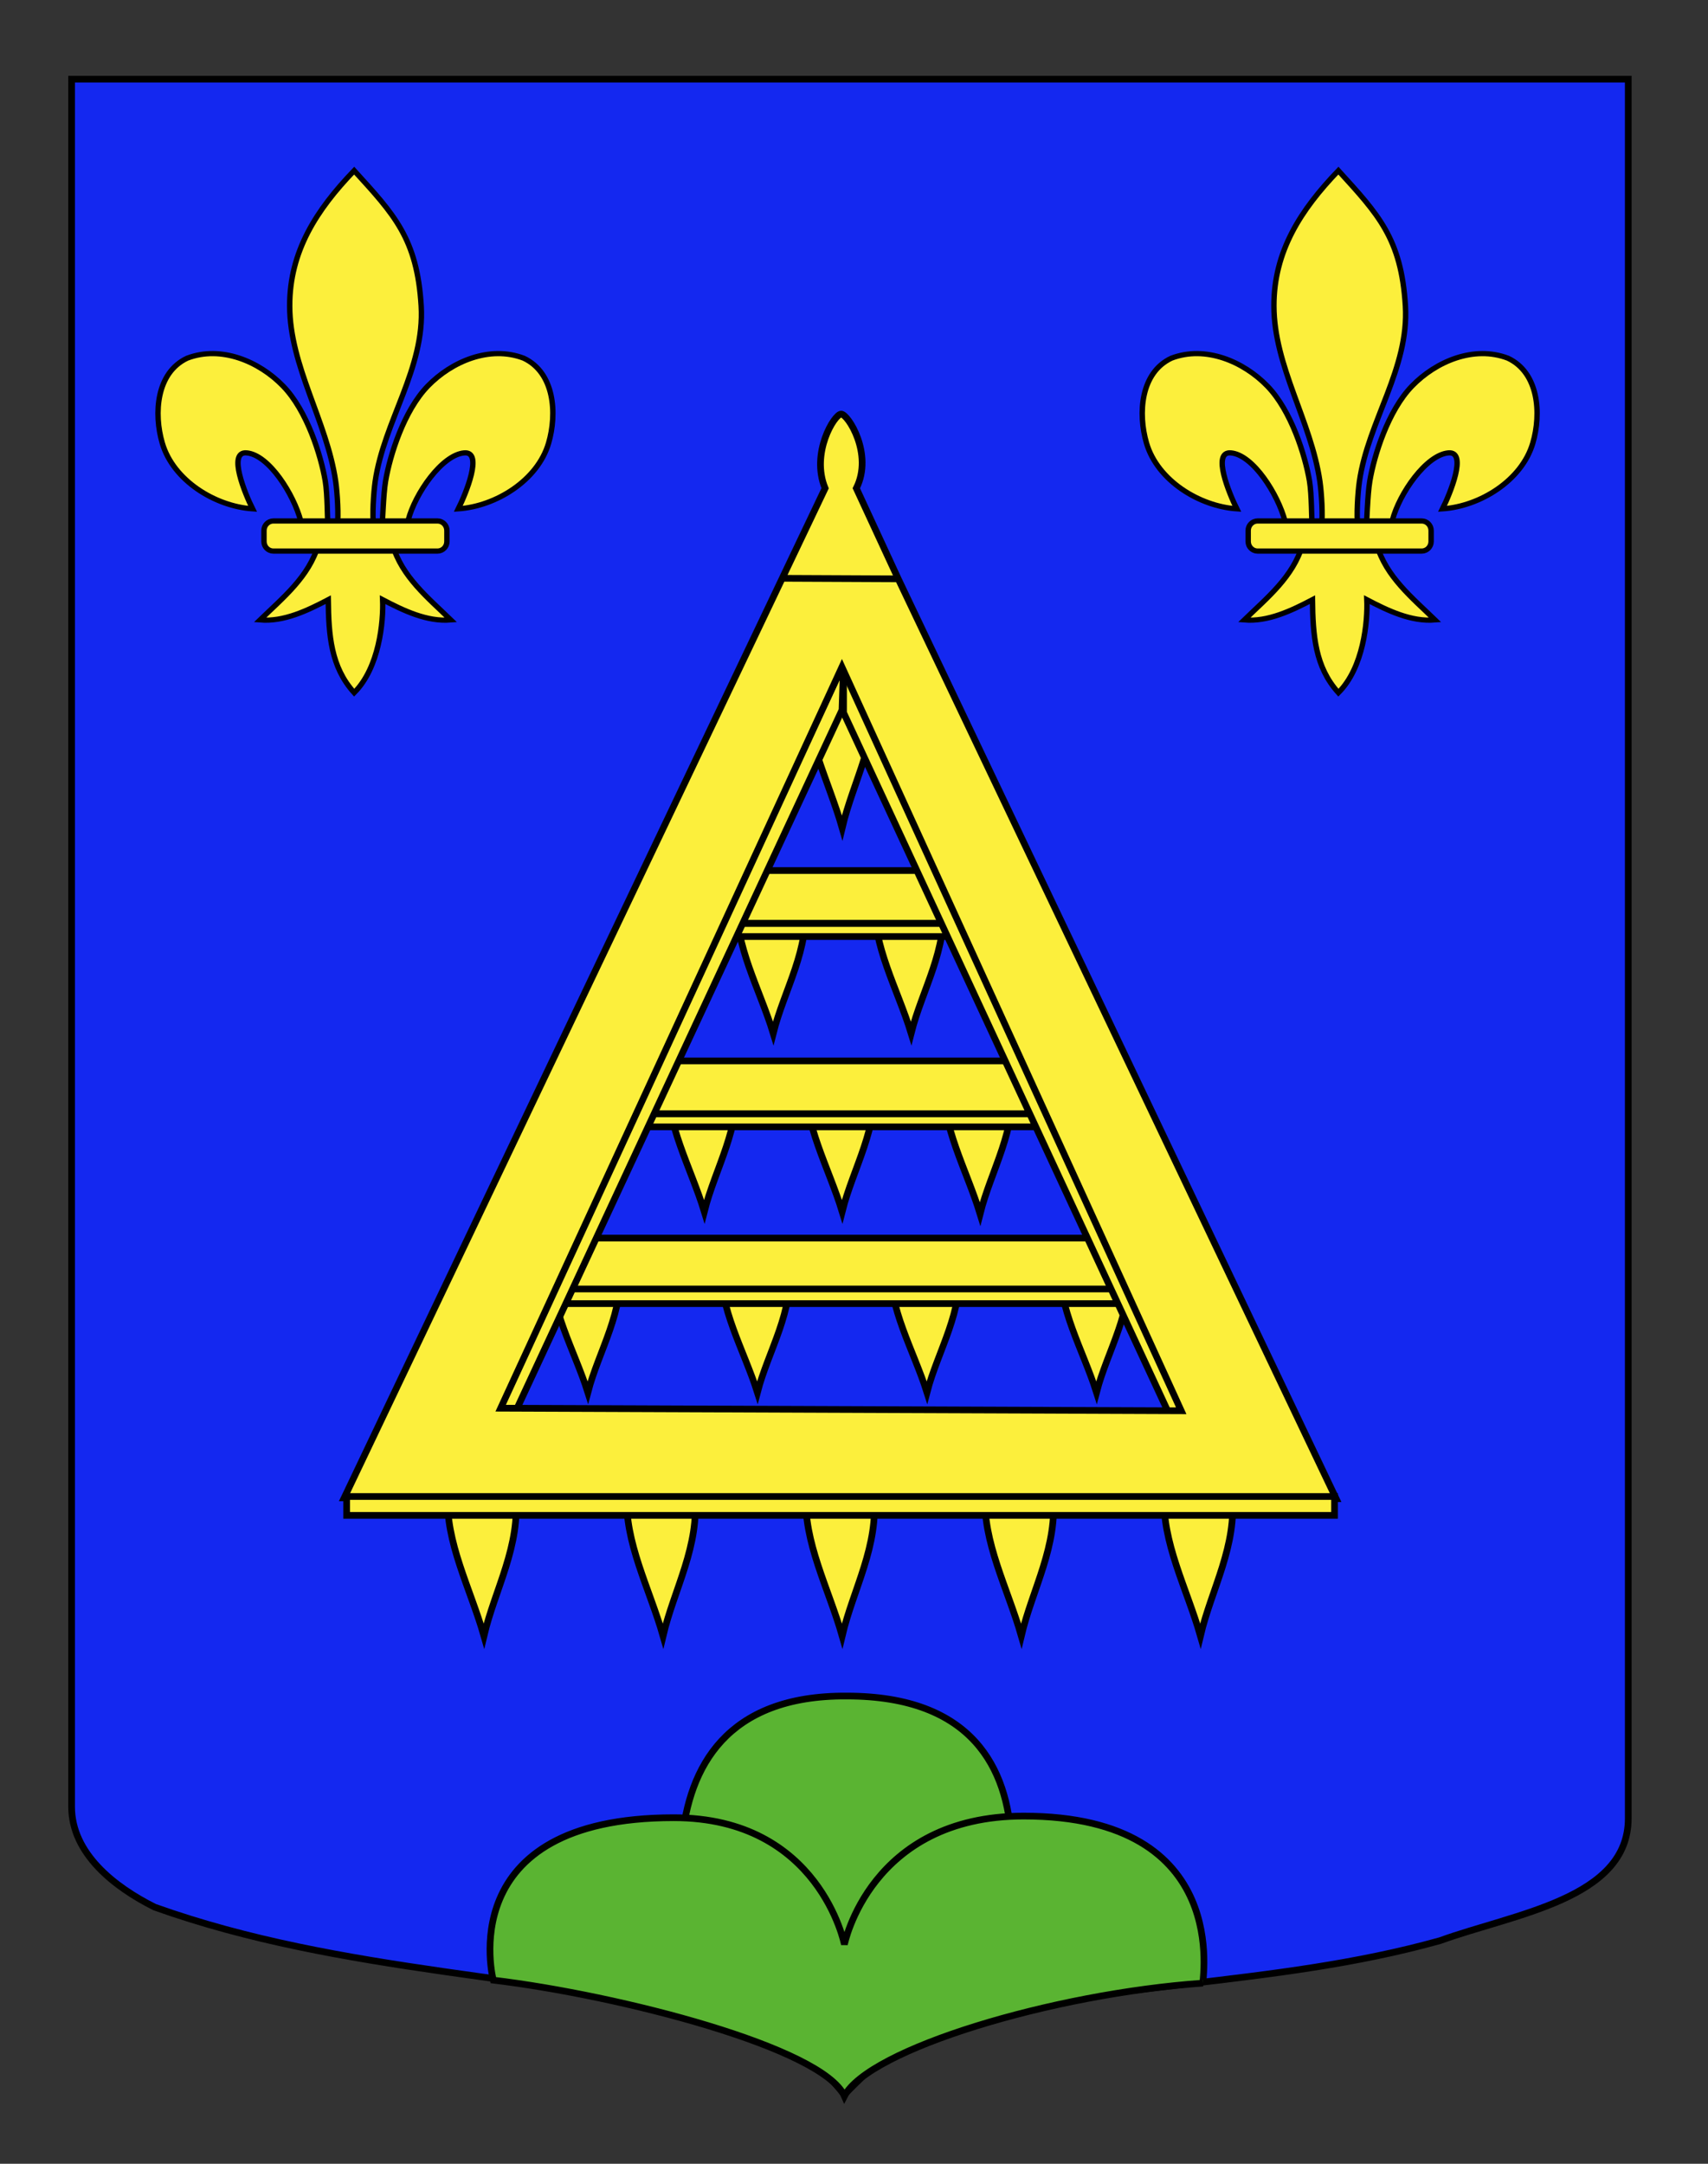 <?xml version="1.0" encoding="utf-8"?>
<!-- Generator: Adobe Illustrator 15.1.0, SVG Export Plug-In . SVG Version: 6.00 Build 0)  -->
<!DOCTYPE svg PUBLIC "-//W3C//DTD SVG 1.0//EN" "http://www.w3.org/TR/2001/REC-SVG-20010904/DTD/svg10.dtd">
<svg version="1.0" id="Autre_blason_Dardel3_xA0_Image_1_"
	 xmlns="http://www.w3.org/2000/svg" xmlns:xlink="http://www.w3.org/1999/xlink" x="0px" y="0px" width="255.118px"
	 height="323.15px" viewBox="0 0 255.118 323.15" enable-background="new 0 0 255.118 323.15" xml:space="preserve">
<rect x="0" y="0" width="255.118" height="323.15" fill="#333333" stroke="none"/>
<path id="Contour_blason" fill="#1428F0" stroke="#000000" d="M10.696,11.823c78,0,154.511,0,232.511,0
	c0,135.583,0,149.083,0,259.75c0,12.043-17.098,14.25-28.1,18.25c-25,7-51,6-76,13c-5.002,2-9.006,6-13.005,10c-4-5-9-9-15-11
	c-30-7-60-7-88-17c-6-3-12.406-8-12.406-15C10.696,246.282,10.696,148.198,10.696,11.823z"/>
<path fill-rule="evenodd" clip-rule="evenodd" fill="#5AB432" stroke="#000000" d="M147.425,296.743h-43.092
	c0,0-13.957-43.703,22.15-43.447C164.114,253.295,147.425,296.743,147.425,296.743z"/>
<g id="g4352" transform="matrix(0.805,0,0,0.777,197.963,579.146)">
	<path id="path4354" fill="#FCEF3C" stroke="#000000" d="M2.42-712.566c7.353,8.38,11.675,13.001,12.432,26.004
		c0.698,12.034-6.897,22.093-8.533,33.733c-0.311,2.208-0.576,6.713-0.297,8.541c0.209,1.353,0.847,5.488,1.546,0.373
		c0.143-1.053,0.246-6.333,0.685-9.013c0.802-4.885,3.369-13.472,7.824-18.231c4.45-4.757,11.505-7.842,17.797-5.354
		c5.701,2.774,6.238,10.605,4.617,16.331c-2.031,7.173-9.794,12.137-16.752,12.624c1.379-2.875,4.678-11.082,1.099-10.756
		c-4.143,0.377-9.1,7.81-10.389,12.91c-0.486,1.92-0.29,4.902-2.892,4.779c1.717,6.111,6.559,10.157,10.802,14.423
		c-4.423,0.387-8.799-1.807-12.658-3.897c0.164,4.19-0.609,13.042-5.28,17.877c-4.337-4.978-4.731-11.049-4.812-17.877
		c-3.86,2.09-8.235,4.284-12.658,3.897c4.244-4.267,9.086-8.312,10.802-14.423c-2.602,0.123-2.759-2.672-3.244-4.593
		c-1.291-5.098-5.893-12.719-10.038-13.096c-3.58-0.326-0.279,7.881,1.099,10.756c-6.959-0.486-14.72-5.45-16.751-12.624
		c-1.623-5.726-1.085-13.557,4.616-16.331c6.29-2.488,13.346,0.597,17.798,5.354c4.453,4.759,7.019,13.346,7.822,18.231
		c0.439,2.681,0.366,7.588,0.51,8.64c0.698,5.116,1.513,1.353,1.72,0c0.281-1.827,0.015-6.333-0.296-8.541
		c-1.638-11.64-8.513-22.108-8.532-33.733C-9.562-697.057-4.557-705.044,2.42-712.566z"/>
	<path id="rect4356" fill="#FCEF3C" stroke="#000000" stroke-linejoin="round" d="M17.874-645.228h-30.441
		c-0.967,0-1.751,0.826-1.751,1.845v2.1c0,1.018,0.784,1.844,1.751,1.844h30.441c0.966,0,1.751-0.826,1.751-1.844v-2.1
		C19.625-644.402,18.84-645.228,17.874-645.228z"/>
</g>
<g id="g4352_1_" transform="matrix(0.805,0,0,0.777,197.963,579.146)">
	<path id="path4354_1_" fill="#FCEF3C" stroke="#000000" d="M-180.2-712.566c7.353,8.38,11.675,13.001,12.432,26.004
		c0.698,12.034-6.897,22.093-8.533,33.733c-0.311,2.208-0.576,6.713-0.297,8.541c0.209,1.354,0.847,5.488,1.546,0.373
		c0.143-1.053,0.246-6.333,0.685-9.013c0.802-4.885,3.369-13.472,7.824-18.231c4.45-4.757,11.505-7.842,17.797-5.354
		c5.701,2.774,6.238,10.605,4.617,16.331c-2.031,7.173-9.794,12.137-16.752,12.624c1.379-2.875,4.678-11.082,1.099-10.756
		c-4.143,0.377-9.1,7.81-10.389,12.91c-0.486,1.92-0.29,4.902-2.892,4.779c1.717,6.111,6.559,10.157,10.802,14.423
		c-4.423,0.387-8.799-1.807-12.658-3.897c0.164,4.19-0.609,13.042-5.28,17.877c-4.337-4.978-4.731-11.049-4.813-17.877
		c-3.86,2.09-8.235,4.284-12.658,3.897c4.244-4.266,9.086-8.312,10.802-14.423c-2.602,0.123-2.759-2.672-3.244-4.593
		c-1.291-5.099-5.893-12.719-10.038-13.096c-3.58-0.325-0.279,7.881,1.099,10.756c-6.959-0.486-14.72-5.45-16.751-12.624
		c-1.623-5.726-1.085-13.557,4.616-16.331c6.29-2.488,13.346,0.597,17.798,5.354c4.453,4.759,7.019,13.346,7.822,18.231
		c0.439,2.681,0.366,7.588,0.51,8.64c0.698,5.116,1.513,1.354,1.72,0c0.281-1.827,0.015-6.333-0.296-8.541
		c-1.638-11.64-8.513-22.108-8.532-33.733C-192.182-697.057-187.177-705.044-180.2-712.566z"/>
	<path id="rect4356_1_" fill="#FCEF3C" stroke="#000000" stroke-linejoin="round" d="M-164.746-645.228h-30.441
		c-0.967,0-1.751,0.826-1.751,1.845v2.1c0,1.018,0.784,1.844,1.751,1.844h30.441c0.966,0,1.751-0.826,1.751-1.844v-2.1
		C-162.995-644.403-163.78-645.228-164.746-645.228z"/>
</g>
<g>
	<g>
		<path id="path2219" fill="#FCEF3C" stroke="#000000" d="M66.888,223.197c-0.409,7.036,3.383,14.075,5.396,21.111
			c1.654-7.015,5.499-13.419,4.717-21.111H66.888L66.888,223.197z"/>
		<path id="path2221" fill="#FCEF3C" stroke="#000000" d="M173.907,223.197c-0.409,7.036,3.383,14.075,5.396,21.111
			c1.653-7.015,5.497-13.419,4.717-21.111H173.907L173.907,223.197z"/>
		<path id="path2223" fill="#FCEF3C" stroke="#000000" d="M147.155,223.197c-0.41,7.036,3.38,14.075,5.395,21.111
			c1.654-7.015,5.498-13.419,4.716-21.111H147.155L147.155,223.197z"/>
		<path id="path2225" fill="#FCEF3C" stroke="#000000" d="M120.394,223.197c-0.408,7.036,3.383,14.075,5.396,21.111
			c1.654-7.015,5.501-13.419,4.718-21.111H120.394L120.394,223.197z"/>
		<path id="path2227" fill="#FCEF3C" stroke="#000000" d="M93.641,223.197c-0.409,7.036,3.383,14.075,5.396,21.111
			c1.654-7.015,5.5-13.419,4.718-21.111H93.641L93.641,223.197z"/>
	</g>
	<g id="g2250" transform="matrix(1,0,0,0.844,5.848,86.422)">
		<path id="path2229" fill="#FCEF3C" stroke="#000000" d="M76.562,121.422c-0.41,7.525,3.383,15.05,5.396,22.575
			c1.654-7.502,5.499-14.351,4.717-22.575H76.562z"/>
		<path id="path2231" fill="#FCEF3C" stroke="#000000" d="M152.537,121.422c-0.41,7.525,3.382,15.05,5.395,22.575
			c1.653-7.502,5.497-14.351,4.719-22.575H152.537z"/>
		<path id="path2233" fill="#FCEF3C" stroke="#000000" d="M127.211,121.422c-0.411,7.525,3.385,15.05,5.397,22.575
			c1.655-7.502,5.498-14.351,4.717-22.575H127.211z"/>
		<path id="path2235" fill="#FCEF3C" stroke="#000000" d="M101.885,121.422c-0.409,7.525,3.382,15.05,5.396,22.575
			c1.654-7.502,5.499-14.351,4.718-22.575H101.885z"/>
	</g>
	<path id="path6423" fill="#FCEF3C" stroke="#000000" d="M120.379,102.54c-0.41,7.028,3.393,14.055,5.411,21.083
		c1.659-7.006,5.518-13.403,4.732-21.083H120.379z"/>
	<path id="rect3725" fill="#FCEF3C" stroke="#000000" d="M83.813,184.897l-8.671,7.932h100.91l-8.308-7.932H83.813z"/>
	<g>
		<path id="path2237" fill="#FCEF3C" stroke="#000000" d="M99.802,161.195c-0.41,6.58,3.382,13.16,5.396,19.74
			c1.654-6.56,5.499-12.55,4.717-19.74H99.802z"/>
		<path id="path2237_1_" fill="#FCEF3C" stroke="#000000" d="M120.396,161.195c-0.411,6.58,3.382,13.16,5.394,19.74
			c1.654-6.56,5.5-12.55,4.718-19.74H120.396z"/>
		<path id="path2241" fill="#FCEF3C" stroke="#000000" d="M140.994,161.535c-0.41,6.581,3.383,13.16,5.396,19.741
			c1.654-6.56,5.499-12.55,4.718-19.741H140.994z"/>
	</g>
	<g>
		<path id="path2237_3_" fill="#FCEF3C" stroke="#000000" d="M110.098,134.564c-0.41,6.58,3.383,13.16,5.395,19.74
			c1.655-6.56,5.5-12.55,4.718-19.74H110.098z"/>
		<path id="path2237_2_" fill="#FCEF3C" stroke="#000000" d="M130.692,134.564c-0.41,6.58,3.386,13.16,5.4,19.74
			c1.655-6.56,5.499-12.55,4.717-19.74H130.692z"/>
	</g>
	<path id="rect2830" fill="#FCEF3C" stroke="#000000" d="M98.961,158.439l-11.202,7.884h75.683l-10.731-7.884H98.961z"/>
	<rect id="rect6425" x="89.496" y="166.351" fill="#FCEF3C" stroke="#000000" width="71.1" height="1.944"/>
	<path id="rect2830_1_" fill="#FCEF3C" stroke="#000000" d="M105.873,130.013l-8.293,7.883h56.033l-7.944-7.883H105.873z"/>
	<rect id="rect6425_1_" x="97.714" y="137.924" fill="#FCEF3C" stroke="#000000" width="54.662" height="1.945"/>
	<rect id="rect2275" x="77.866" y="192.503" fill="#FCEF3C" stroke="#000000" width="94.382" height="2.186"/>
	<path id="rect2273" fill="#FCEF3C" stroke="#000000" d="M125.996,99.444l51.293,110.125l-2.526,1.911l-48.767-105.054V99.444z"/>
	<path id="rect2273_2_" fill="#FCEF3C" stroke="#000000" d="M125.772,106.027L76.699,211.48l-2.526-1.911l51.822-110.424
		L125.772,106.027z"/>
	<path id="path1939" fill="#FCEF3C" stroke="#000000" d="M125.632,61.842c-1.009,0.027-4.56,5.835-2.388,11.079L51.408,223.708
		l148.165,0.113l-65.41-137.375l-17.089-0.079l17.089,0.079l-6.259-13.525C130.473,67.827,126.642,61.814,125.632,61.842z
		 M125.756,99.616l50.678,111.077l-101.653-0.386L125.756,99.616z"/>
	<rect id="rect3248" x="51.779" y="223.498" fill="#FCEF3C" stroke="#000000" width="147.557" height="2.816"/>
</g>
<path fill-rule="evenodd" clip-rule="evenodd" fill="#5AB432" stroke="#000000" d="M126.126,313.049
	c-3.171-7.238-33.697-15.08-52.447-17.325c0,0-6.405-24.258,26.961-24.258c21.789,0,25.486,18.935,25.486,18.935
	s3.815-19.178,26.776-19.178c31.498,0,26.533,24.949,26.783,24.949C157.185,297.745,129.706,306.061,126.126,313.049z"/>
</svg>
